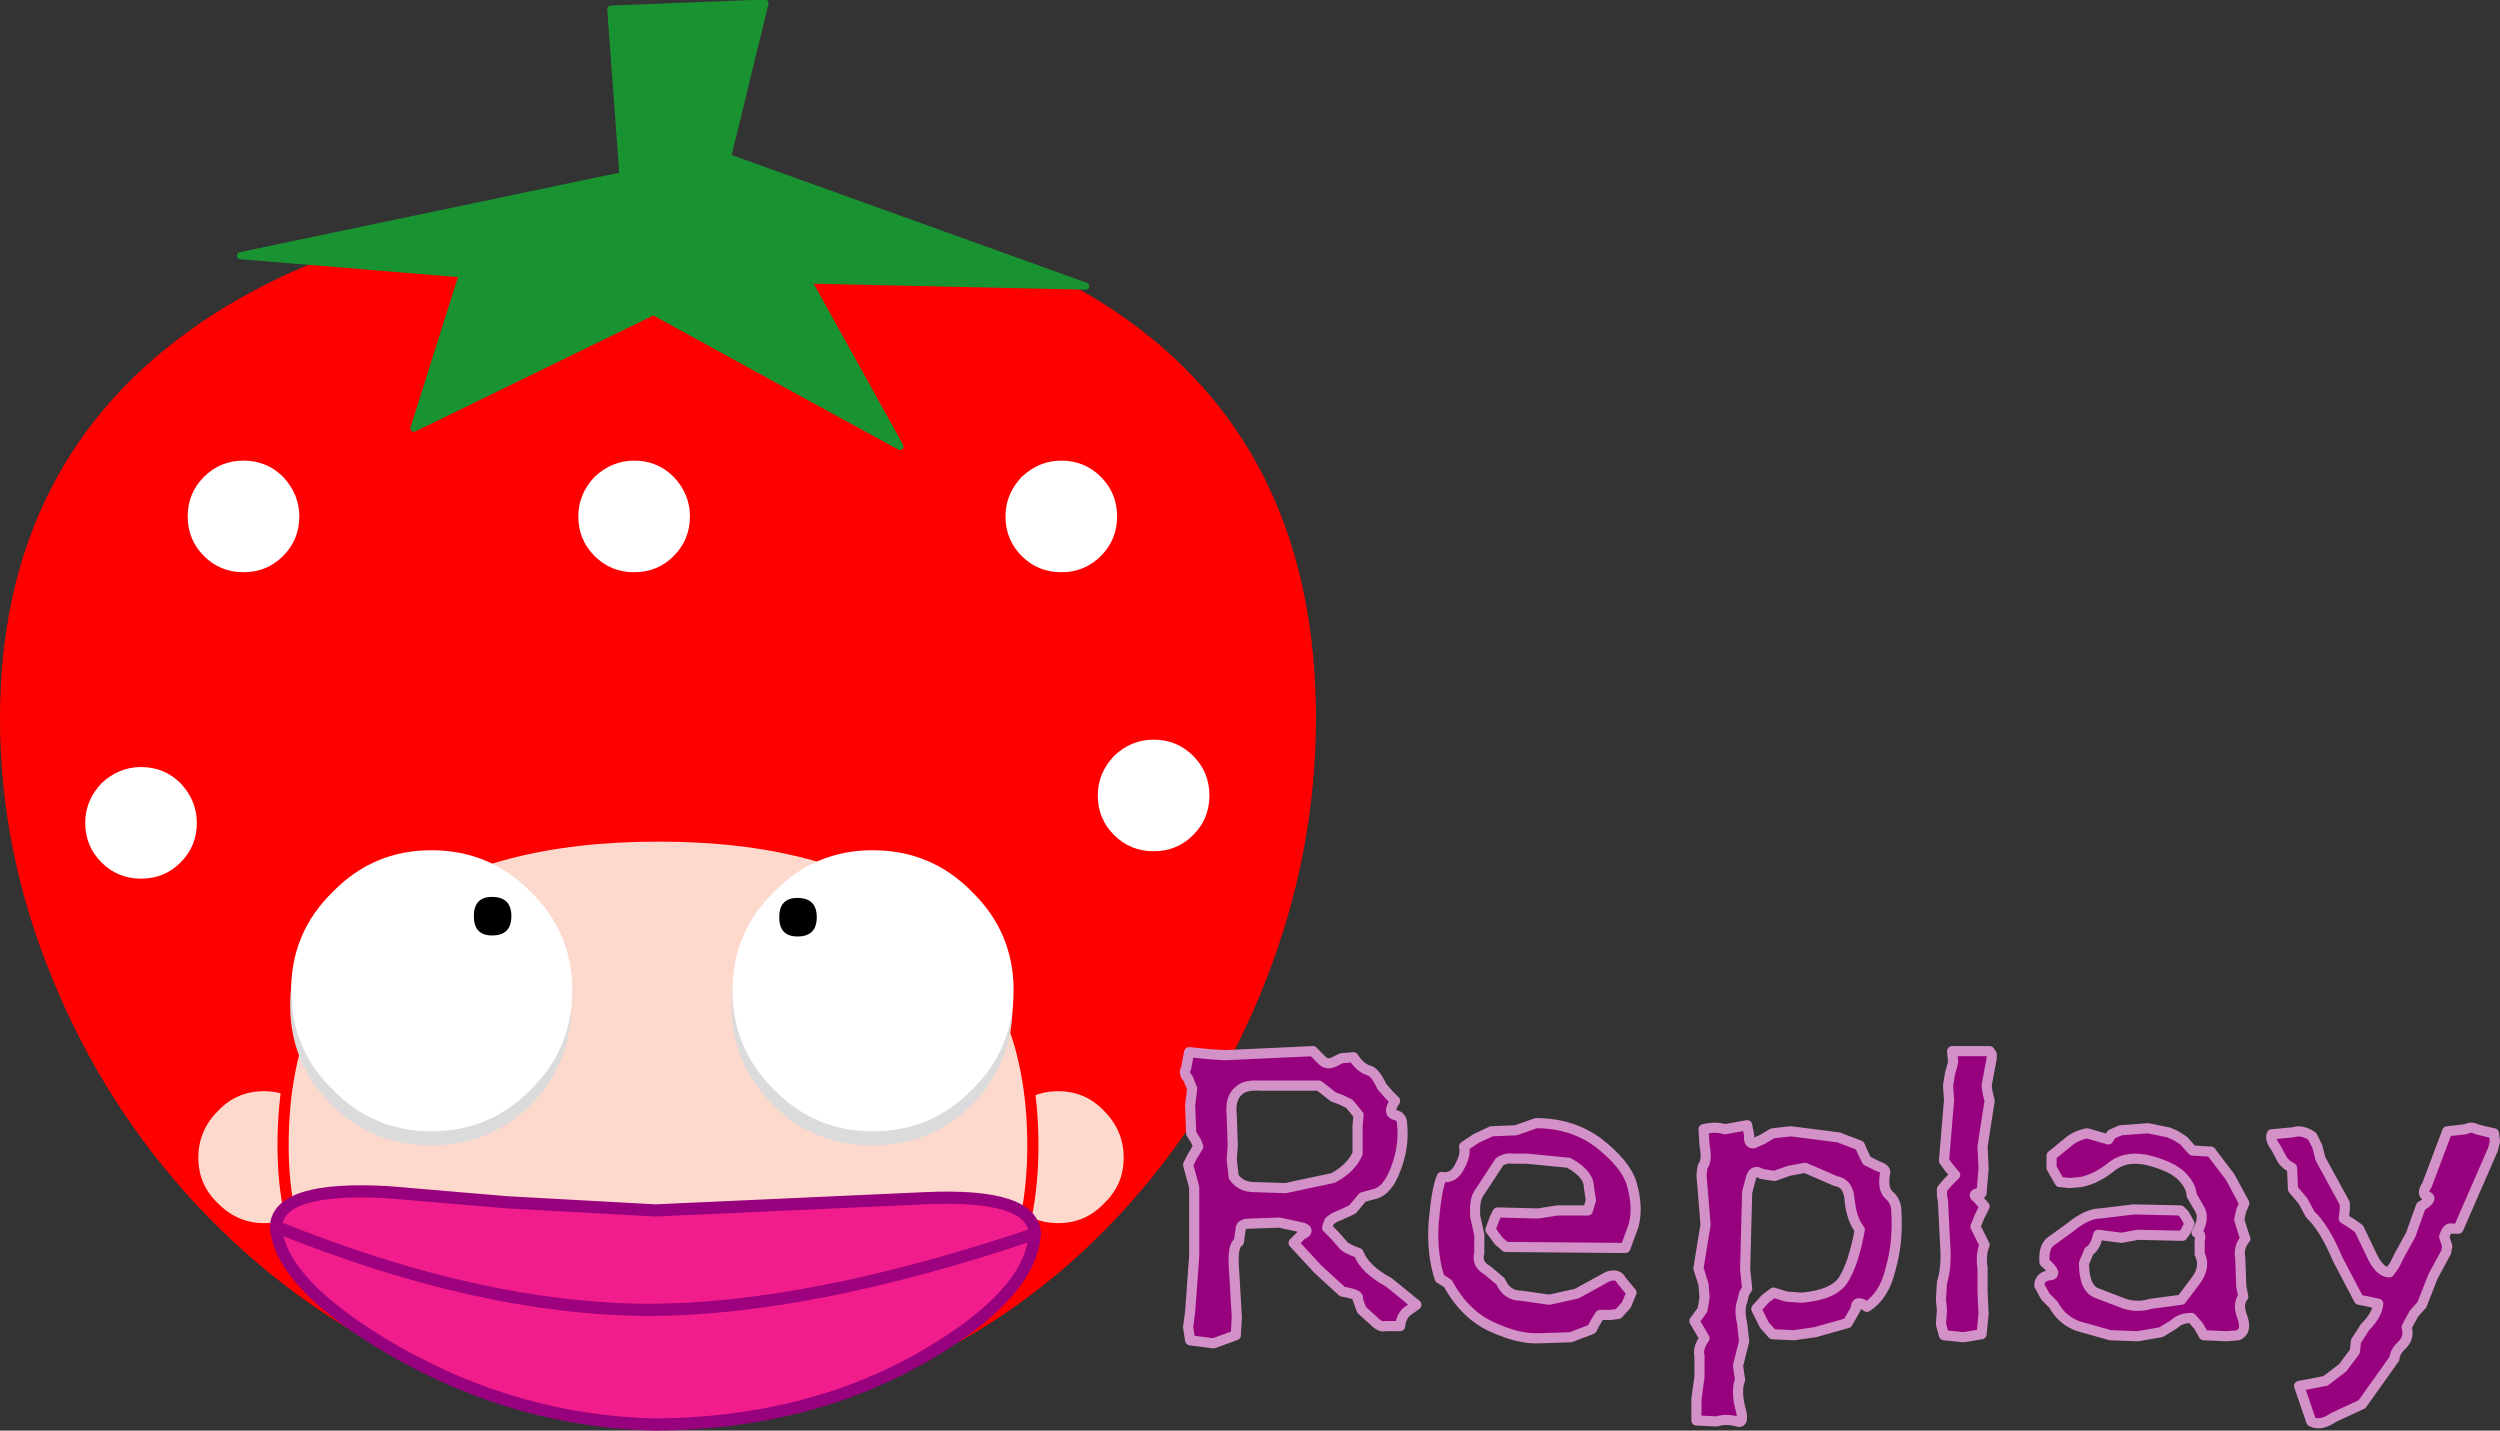 <?xml version="1.0" encoding="UTF-8" standalone="no"?>
<svg xmlns:xlink="http://www.w3.org/1999/xlink" height="70.5px" width="123.2px" xmlns="http://www.w3.org/2000/svg">
  <rect width="100%" height="100%" fill="#333333" stroke="none"/>
  <g transform="matrix(1.0, 0.0, 0.0, 1.0, 32.4, 18.7)">
    <path d="M-29.45 29.5 Q-32.05 23.25 -32.05 16.7 -32.05 4.1 -22.25 -2.55 -13.5 -8.45 0.85 -8.45 14.95 -8.45 23.1 -2.55 32.1 4.0 32.1 16.7 32.1 23.25 29.65 29.5 27.25 35.65 22.95 40.45 18.55 45.35 12.9 48.05 6.95 50.9 0.45 50.9 -6.05 50.9 -12.1 48.05 -17.85 45.35 -22.45 40.45 -26.95 35.6 -29.45 29.5" fill="#ff0000" fill-rule="evenodd" stroke="none"/>
    <path d="M-29.45 29.5 Q-26.95 35.6 -22.45 40.45 -17.85 45.35 -12.1 48.05 -6.05 50.9 0.45 50.9 6.95 50.9 12.9 48.05 18.55 45.35 22.95 40.45 27.25 35.65 29.65 29.5 32.1 23.25 32.1 16.7 32.1 4.0 23.1 -2.55 14.95 -8.45 0.85 -8.45 -13.5 -8.45 -22.25 -2.55 -32.05 4.1 -32.05 16.7 -32.05 23.25 -29.45 29.5 Z" fill="none" stroke="#ff0000" stroke-linecap="round" stroke-linejoin="round" stroke-width="0.7"/>
    <path d="M3.45 -10.95 L21.1 -4.6 7.4 -4.9 11.95 3.3 Q5.9 0.0 -0.2 -3.35 L-12.0 2.4 -9.6 -5.2 -20.55 -6.1 -1.7 -10.05 -2.3 -18.25 5.3 -18.55 3.45 -10.95" fill="#199332" fill-rule="evenodd" stroke="none"/>
    <path d="M3.45 -10.95 L21.1 -4.6 7.4 -4.9 11.95 3.3 Q5.9 0.0 -0.2 -3.35 L-12.0 2.4 -9.6 -5.2 -20.55 -6.1 -1.7 -10.05 -2.3 -18.25 5.3 -18.55 3.45 -10.95 Z" fill="none" stroke="#199332" stroke-linecap="round" stroke-linejoin="round" stroke-width="0.35"/>
    <path d="M-20.4 9.5 Q-21.55 9.5 -22.35 8.7 -23.15 7.9 -23.15 6.75 -23.15 5.6 -22.35 4.8 -21.55 4.0 -20.4 4.0 -19.25 4.0 -18.45 4.8 -17.65 5.65 -17.65 6.75 -17.65 7.9 -18.45 8.7 -19.25 9.5 -20.4 9.5" fill="#ffffff" fill-rule="evenodd" stroke="none"/>
    <path d="M-25.45 24.6 Q-26.6 24.6 -27.4 23.8 -28.2 23.0 -28.2 21.85 -28.2 20.75 -27.4 19.9 -26.55 19.1 -25.45 19.1 -24.3 19.1 -23.5 19.9 -22.7 20.75 -22.7 21.85 -22.7 23.0 -23.5 23.8 -24.3 24.6 -25.45 24.6" fill="#ffffff" fill-rule="evenodd" stroke="none"/>
    <path d="M-3.1 8.7 Q-3.9 7.9 -3.9 6.75 -3.9 5.65 -3.1 4.8 -2.25 4.0 -1.15 4.0 0.0 4.0 0.8 4.8 1.6 5.65 1.6 6.75 1.6 7.9 0.8 8.7 0.0 9.5 -1.15 9.5 -2.3 9.5 -3.1 8.7" fill="#ffffff" fill-rule="evenodd" stroke="none"/>
    <path d="M19.9 9.5 Q18.75 9.5 17.95 8.7 17.15 7.9 17.15 6.75 17.15 5.65 17.95 4.8 18.8 4.0 19.9 4.0 21.05 4.0 21.85 4.8 22.65 5.6 22.65 6.75 22.65 7.9 21.85 8.7 21.05 9.5 19.9 9.5" fill="#ffffff" fill-rule="evenodd" stroke="none"/>
    <path d="M24.45 23.25 Q23.3 23.25 22.5 22.45 21.7 21.65 21.7 20.5 21.7 19.4 22.5 18.55 23.35 17.75 24.45 17.75 25.6 17.75 26.4 18.55 27.2 19.35 27.2 20.5 27.2 21.65 26.4 22.45 25.6 23.25 24.45 23.25" fill="#ffffff" fill-rule="evenodd" stroke="none"/>
    <path d="M16.25 38.35 Q16.25 36.9 17.25 35.85 18.3 34.8 19.75 34.8 21.2 34.8 22.2 35.85 23.25 36.9 23.25 38.35 23.25 39.8 22.2 40.8 21.2 41.85 19.75 41.85 18.3 41.85 17.25 40.8 16.25 39.8 16.25 38.35" fill="#fdd9cd" fill-rule="evenodd" stroke="none"/>
    <path d="M16.25 38.35 Q16.25 39.8 17.25 40.8 18.3 41.85 19.75 41.85 21.2 41.85 22.2 40.8 23.25 39.8 23.25 38.35 23.25 36.9 22.2 35.85 21.2 34.8 19.75 34.8 18.3 34.8 17.25 35.85 16.25 36.9 16.25 38.35 Z" fill="none" stroke="#ff0000" stroke-linecap="round" stroke-linejoin="round" stroke-width="0.55"/>
    <path d="M-22.9 38.35 Q-22.9 36.9 -21.85 35.85 -20.85 34.8 -19.4 34.8 -17.95 34.8 -16.9 35.85 -15.9 36.9 -15.9 38.35 -15.9 39.8 -16.9 40.8 -17.95 41.85 -19.4 41.85 -20.8 41.85 -21.85 40.8 -22.9 39.8 -22.9 38.35" fill="#fdd9cd" fill-rule="evenodd" stroke="none"/>
    <path d="M-22.9 38.35 Q-22.9 39.8 -21.85 40.8 -20.8 41.85 -19.4 41.85 -17.95 41.85 -16.9 40.8 -15.9 39.8 -15.9 38.35 -15.9 36.9 -16.9 35.85 -17.95 34.8 -19.4 34.8 -20.85 34.8 -21.85 35.85 -22.9 36.9 -22.9 38.35 Z" fill="none" stroke="#ff0000" stroke-linecap="round" stroke-linejoin="round" stroke-width="0.55"/>
    <path d="M-18.45 37.75 Q-18.45 29.85 -13.05 25.95 -8.3 22.5 0.05 22.5 8.35 22.5 13.1 25.95 18.5 29.85 18.5 37.75 18.5 45.35 13.3 47.75 9.85 49.35 0.45 49.35 -9.15 49.35 -12.8 47.75 -18.45 45.3 -18.45 37.75" fill="#fdd9cd" fill-rule="evenodd" stroke="none"/>
    <path d="M-18.45 37.75 Q-18.45 45.3 -12.8 47.75 -9.15 49.35 0.45 49.35 9.85 49.35 13.3 47.75 18.5 45.35 18.5 37.75 18.5 29.85 13.1 25.95 8.35 22.5 0.05 22.5 -8.3 22.5 -13.05 25.95 -18.45 29.85 -18.45 37.75 Z" fill="none" stroke="#ff0000" stroke-linecap="round" stroke-linejoin="round" stroke-width="0.55"/>
    <path d="M-0.1 40.95 L13.15 40.35 Q18.5 40.1 18.6 42.1 18.4 45.05 13.3 48.05 7.5 51.45 -0.1 51.5 -6.9 51.35 -13.0 47.85 -18.6 44.6 -18.8 41.75 -18.7 39.75 -13.3 40.05 L-7.4 40.55 -0.1 40.95" fill="#f11d8c" fill-rule="evenodd" stroke="none"/>
    <path d="M-0.1 40.95 L-7.4 40.55 -13.3 40.05 Q-18.7 39.75 -18.8 41.75 -18.6 44.6 -13.0 47.85 -6.9 51.35 -0.1 51.5 7.5 51.45 13.3 48.05 18.4 45.05 18.6 42.1 18.5 40.1 13.15 40.35 L-0.1 40.95 Z" fill="none" stroke="#97017e" stroke-linecap="round" stroke-linejoin="round" stroke-width="0.6"/>
    <path d="M-18.8 41.75 Q-8.8 45.8 -0.5 45.85 7.5 45.85 18.6 42.1" fill="none" stroke="#9e017e" stroke-linecap="round" stroke-linejoin="round" stroke-width="0.6"/>
    <path d="M-4.25 30.85 Q-4.25 33.7 -6.25 35.75 -8.3 37.75 -11.15 37.75 -14.05 37.75 -16.05 35.75 -18.1 33.7 -18.1 30.85 -18.1 27.95 -16.05 25.95 -14.05 23.9 -11.15 23.9 -8.3 23.9 -6.25 25.95 -4.25 27.95 -4.25 30.85" fill="#dbdbdb" fill-rule="evenodd" stroke="none"/>
    <path d="M-4.2 30.1 Q-4.2 33.0 -6.25 35.0 -8.25 37.05 -11.15 37.05 -14.0 37.05 -16.0 35.0 -18.05 33.0 -18.05 30.1 -18.05 27.25 -16.0 25.25 -14.0 23.2 -11.15 23.2 -8.25 23.2 -6.25 25.25 -4.2 27.25 -4.2 30.1" fill="#ffffff" fill-rule="evenodd" stroke="none"/>
    <path d="M17.5 30.85 Q17.5 33.7 15.5 35.75 13.45 37.75 10.6 37.75 7.7 37.75 5.7 35.75 3.65 33.7 3.65 30.85 3.65 27.95 5.7 25.95 7.7 23.9 10.6 23.9 13.45 23.9 15.5 25.95 17.5 27.95 17.5 30.85" fill="#dbdbdb" fill-rule="evenodd" stroke="none"/>
    <path d="M17.55 30.1 Q17.55 33.0 15.5 35.0 13.5 37.05 10.6 37.05 7.75 37.05 5.75 35.0 3.7 33.0 3.7 30.1 3.7 27.25 5.75 25.25 7.75 23.2 10.6 23.2 13.5 23.2 15.5 25.25 17.55 27.25 17.55 30.1" fill="#ffffff" fill-rule="evenodd" stroke="none"/>
    <path d="M-8.15 27.4 Q-9.05 27.4 -9.05 26.45 -9.05 25.5 -8.15 25.5 -7.2 25.5 -7.2 26.45 -7.2 27.4 -8.15 27.4" fill="#000000" fill-rule="evenodd" stroke="none"/>
    <path d="M6.9 27.45 Q6.0 27.45 6.0 26.5 6.0 25.55 6.9 25.55 7.85 25.55 7.85 26.5 7.85 27.45 6.9 27.45" fill="#000000" fill-rule="evenodd" stroke="none"/>
    <path d="M36.4 38.85 Q36.0 40.0 35.3 40.15 L34.75 40.3 34.25 40.9 33.6 41.2 Q33.3 41.3 33.1 41.5 L33.0 41.8 33.35 42.15 33.75 42.6 Q33.85 42.8 34.55 43.05 34.85 43.85 36.05 44.5 L37.4 45.6 37.05 45.85 Q36.65 46.1 36.6 46.65 L36.25 46.65 35.85 46.65 Q35.65 46.75 35.25 46.35 L34.7 45.85 34.5 45.3 Q34.65 45.1 33.75 44.95 L32.55 43.85 31.35 42.55 31.75 42.15 Q32.2 41.95 31.8 41.8 L30.65 41.55 29.2 41.6 Q28.8 41.6 28.75 41.8 L28.65 42.5 Q28.35 42.65 28.4 43.65 L28.55 46.2 28.5 47.1 27.4 47.5 26.25 47.35 26.15 46.7 26.25 45.95 26.45 43.2 26.45 39.8 26.15 38.7 26.35 38.3 26.65 37.8 26.55 37.55 26.3 37.15 26.25 35.75 26.35 34.95 26.15 34.45 Q25.9 34.2 26.05 33.95 L26.2 33.15 27.2 33.25 27.95 33.3 32.3 33.1 32.7 33.5 Q32.95 33.8 33.3 33.65 L33.7 33.45 34.3 33.4 Q34.6 33.9 35.05 34.05 35.35 34.1 35.7 34.85 L36.05 35.25 36.35 35.55 Q35.95 36.15 36.35 36.25 36.7 36.3 36.7 36.75 36.8 37.8 36.4 38.85 M32.6 34.8 L29.7 34.8 Q28.95 34.75 28.65 35.05 28.2 35.4 28.3 36.3 L28.35 37.75 28.3 38.45 28.4 39.3 Q28.75 39.8 29.4 39.8 L30.95 39.85 33.3 39.35 Q34.2 38.85 34.5 38.15 L34.5 36.8 34.55 36.25 34.1 35.7 33.7 35.5 33.3 35.35 32.6 34.8" fill="#97017e" fill-rule="evenodd" stroke="none"/>
    <path d="M36.4 38.85 Q36.0 40.0 35.3 40.15 L34.75 40.3 34.25 40.9 33.6 41.2 Q33.3 41.3 33.1 41.5 L33.0 41.8 33.35 42.15 33.75 42.6 Q33.85 42.8 34.55 43.05 34.85 43.85 36.05 44.5 L37.4 45.6 37.05 45.85 Q36.65 46.1 36.6 46.65 L36.25 46.65 35.85 46.65 Q35.65 46.75 35.25 46.35 L34.7 45.85 34.5 45.3 Q34.65 45.1 33.75 44.95 L32.55 43.85 31.35 42.55 31.75 42.15 Q32.2 41.95 31.8 41.8 L30.65 41.55 29.2 41.6 Q28.8 41.6 28.75 41.8 L28.65 42.5 Q28.35 42.65 28.4 43.65 L28.55 46.2 28.5 47.1 27.4 47.5 26.25 47.35 26.15 46.7 26.25 45.95 26.45 43.2 26.45 39.8 26.15 38.7 26.35 38.3 26.65 37.8 26.55 37.55 26.3 37.15 26.25 35.75 26.35 34.95 26.15 34.45 Q25.9 34.2 26.05 33.95 L26.2 33.15 27.2 33.25 27.95 33.3 32.3 33.1 32.7 33.5 Q32.95 33.8 33.3 33.65 L33.7 33.45 34.3 33.4 Q34.6 33.9 35.05 34.05 35.35 34.1 35.7 34.85 L36.05 35.25 36.35 35.55 Q35.95 36.15 36.35 36.25 36.7 36.3 36.7 36.75 36.8 37.8 36.4 38.85 M32.6 34.8 L29.7 34.8 Q28.95 34.75 28.65 35.05 28.2 35.4 28.3 36.3 L28.35 37.75 28.3 38.45 28.4 39.3 Q28.75 39.8 29.4 39.8 L30.95 39.85 33.3 39.35 Q34.2 38.85 34.5 38.15 L34.5 36.8 34.55 36.25 34.1 35.7 33.7 35.5 33.3 35.35 32.6 34.8" fill="none" stroke="#d291c7" stroke-linecap="round" stroke-linejoin="round" stroke-width="0.5"/>
    <path d="M40.3 41.25 L40.5 42.15 40.5 42.7 40.5 43.05 Q40.35 43.6 40.9 43.9 L41.55 44.45 Q41.85 45.15 42.55 45.15 L43.95 45.35 45.3 45.05 46.85 44.2 Q47.35 44.05 47.5 44.4 L48.0 45.0 47.75 45.6 47.35 46.05 46.95 46.1 46.45 46.1 46.2 46.5 46.05 46.8 45.0 47.2 43.45 47.25 Q42.45 47.3 41.15 46.7 39.8 46.1 38.95 44.55 L38.55 44.3 Q38.15 43.1 38.25 41.55 38.4 39.85 38.65 39.3 39.25 39.4 39.55 38.75 39.85 38.2 39.75 37.8 L40.35 37.4 41.1 37.05 42.3 37.0 43.3 36.65 Q45.05 36.65 46.35 37.6 47.7 38.65 48.0 39.6 48.35 40.8 48.1 41.7 L47.7 42.8 41.8 42.75 41.45 42.45 41.05 41.9 41.25 41.35 41.4 41.05 43.4 41.1 44.35 40.95 45.1 40.95 45.85 40.95 46.0 40.45 45.9 39.8 Q45.9 39.15 44.9 38.6 L42.85 38.4 42.15 38.4 Q41.8 38.35 41.5 38.55 L40.45 40.15 Q40.25 40.5 40.3 41.25" fill="#97017e" fill-rule="evenodd" stroke="none"/>
    <path d="M40.3 41.25 L40.5 42.15 40.5 42.7 40.5 43.05 Q40.35 43.6 40.9 43.9 L41.55 44.45 Q41.85 45.15 42.55 45.15 L43.95 45.35 45.3 45.05 46.85 44.2 Q47.35 44.05 47.5 44.4 L48.0 45.0 47.75 45.6 47.35 46.05 46.95 46.1 46.45 46.1 46.2 46.5 46.05 46.8 45.0 47.2 43.45 47.25 Q42.45 47.3 41.15 46.7 39.8 46.1 38.95 44.55 L38.55 44.3 Q38.15 43.1 38.25 41.55 38.4 39.85 38.65 39.3 39.25 39.4 39.55 38.75 39.85 38.2 39.75 37.8 L40.35 37.4 41.1 37.05 42.3 37.0 43.3 36.65 Q45.05 36.65 46.35 37.6 47.7 38.65 48.0 39.6 48.35 40.8 48.1 41.7 L47.7 42.8 41.8 42.75 41.45 42.45 41.05 41.9 41.25 41.35 41.4 41.05 43.4 41.1 44.35 40.95 45.1 40.95 45.85 40.95 46.0 40.45 45.9 39.8 Q45.9 39.15 44.9 38.6 L42.85 38.4 42.15 38.4 Q41.8 38.35 41.5 38.55 L40.45 40.15 Q40.25 40.5 40.3 41.25 Z" fill="none" stroke="#d291c7" stroke-linecap="round" stroke-linejoin="round" stroke-width="0.5"/>
    <path d="M60.1 38.75 Q60.55 38.9 60.5 39.1 60.35 39.9 60.7 40.2 61.05 40.5 61.05 41.0 61.15 42.55 60.75 43.9 60.45 45.15 59.6 45.7 59.05 45.3 59.05 45.8 L58.65 46.5 57.05 46.95 56.0 47.1 54.95 47.05 54.55 46.6 54.15 45.8 54.6 45.3 55.0 45.0 55.65 45.2 56.4 45.25 Q58.0 45.1 58.45 44.35 58.95 43.55 59.25 41.9 58.85 41.4 58.75 40.45 58.7 39.6 58.05 39.5 L57.25 39.15 56.55 38.85 55.75 39.0 55.05 39.25 54.4 39.15 Q54.05 38.9 53.9 39.3 L53.7 40.05 53.6 43.85 53.7 44.8 53.55 45.05 53.45 45.45 Q53.3 45.85 53.45 46.5 L53.55 47.4 53.25 48.6 53.35 49.3 Q53.15 49.8 53.35 50.65 53.6 51.5 53.2 51.35 52.65 51.2 52.2 51.35 L51.2 51.3 51.2 50.25 51.35 49.15 51.35 48.1 Q51.25 47.75 51.6 47.25 L51.1 46.4 51.5 45.85 51.6 45.25 51.55 44.6 51.3 43.8 51.65 41.65 51.45 39.2 51.5 38.8 Q51.75 38.5 51.6 37.75 L51.55 36.95 Q52.15 36.8 52.6 36.95 L53.7 36.75 53.8 37.25 Q53.75 37.65 54.0 37.65 L54.45 37.45 54.95 37.15 55.85 37.05 58.2 37.35 59.25 37.75 59.4 38.1 59.6 38.5 60.1 38.75" fill="#97017e" fill-rule="evenodd" stroke="none"/>
    <path d="M60.1 38.75 Q60.55 38.9 60.5 39.1 60.35 39.9 60.7 40.2 61.05 40.5 61.05 41.0 61.15 42.55 60.75 43.9 60.45 45.15 59.6 45.7 59.05 45.3 59.05 45.8 L58.65 46.5 57.05 46.95 56.0 47.1 54.95 47.05 54.55 46.6 54.15 45.8 54.6 45.3 55.0 45.0 55.65 45.2 56.4 45.25 Q58.0 45.1 58.45 44.35 58.95 43.55 59.25 41.9 58.85 41.4 58.75 40.45 58.7 39.6 58.05 39.5 L57.25 39.15 56.55 38.85 55.75 39.0 55.05 39.25 54.4 39.15 Q54.05 38.9 53.9 39.3 L53.7 40.05 53.6 43.85 53.7 44.8 53.55 45.05 53.45 45.45 Q53.3 45.85 53.45 46.5 L53.55 47.4 53.25 48.6 53.35 49.3 Q53.15 49.8 53.35 50.65 53.6 51.5 53.2 51.35 52.65 51.2 52.2 51.35 L51.2 51.3 51.2 50.25 51.35 49.15 51.35 48.1 Q51.25 47.75 51.6 47.25 L51.1 46.4 51.5 45.85 51.6 45.25 51.55 44.6 51.3 43.8 51.65 41.65 51.45 39.2 51.5 38.8 Q51.75 38.5 51.6 37.75 L51.55 36.95 Q52.15 36.8 52.6 36.95 L53.7 36.75 53.8 37.25 Q53.75 37.65 54.0 37.65 L54.45 37.45 54.95 37.15 55.85 37.05 58.2 37.35 59.25 37.75 59.4 38.1 59.6 38.5 60.1 38.75 Z" fill="none" stroke="#d291c7" stroke-linecap="round" stroke-linejoin="round" stroke-width="0.5"/>
    <path d="M63.6 34.8 L63.7 34.2 63.85 33.65 63.8 33.1 65.65 33.1 65.75 33.25 65.75 33.45 65.5 34.8 65.55 35.15 65.65 35.55 65.5 36.5 65.3 37.8 65.35 38.9 65.25 40.1 Q64.7 40.1 65.05 40.35 L65.4 40.75 65.15 41.25 64.95 41.75 65.2 42.25 65.4 42.65 Q65.2 43.1 65.3 43.8 L65.3 44.95 65.35 46.05 65.25 47.05 64.35 47.2 63.4 47.1 63.25 46.55 63.3 45.85 63.25 45.35 63.3 44.5 Q63.55 43.75 63.45 42.5 L63.35 40.5 63.3 40.2 63.3 39.9 63.6 39.55 63.95 39.2 63.65 38.85 63.4 38.5 63.65 35.5 63.6 34.8" fill="#97017e" fill-rule="evenodd" stroke="none"/>
    <path d="M63.6 34.8 L63.7 34.2 63.85 33.65 63.8 33.1 65.65 33.1 65.75 33.25 65.75 33.45 65.5 34.8 65.55 35.15 65.65 35.55 65.5 36.5 65.3 37.8 65.35 38.9 65.25 40.1 Q64.7 40.1 65.05 40.35 L65.4 40.75 65.15 41.25 64.95 41.75 65.2 42.25 65.4 42.65 Q65.2 43.1 65.3 43.8 L65.3 44.95 65.35 46.05 65.25 47.05 64.35 47.2 63.4 47.1 63.25 46.55 63.3 45.85 63.25 45.35 63.3 44.5 Q63.55 43.75 63.45 42.5 L63.35 40.5 63.3 40.2 63.3 39.9 63.6 39.55 63.95 39.2 63.65 38.85 63.4 38.5 63.65 35.5 63.6 34.8 Z" fill="none" stroke="#d291c7" stroke-linecap="round" stroke-linejoin="round" stroke-width="0.5"/>
    <path d="M77.95 41.4 L78.1 41.9 78.25 42.35 Q77.9 42.75 78.0 43.3 L78.05 44.7 78.15 45.2 Q77.85 45.55 78.1 46.2 78.35 46.9 77.9 47.1 L77.35 47.15 76.2 47.1 75.95 46.65 75.6 46.25 Q75.05 46.25 74.75 46.55 L74.1 46.95 72.95 47.15 71.6 47.1 70.0 46.65 Q69.2 46.35 68.8 45.6 L68.4 45.2 68.1 44.65 Q68.1 44.25 68.55 44.15 69.1 44.15 68.35 43.5 68.3 42.7 68.7 42.45 L69.6 41.8 Q70.45 41.1 71.1 41.1 L72.75 40.9 75.05 40.95 75.25 41.15 75.5 41.6 75.3 42.0 75.15 42.2 72.95 42.15 72.15 42.3 71.0 42.15 Q70.85 42.8 70.55 42.95 L70.3 43.55 Q70.3 44.85 71.0 45.05 L72.3 45.55 Q72.95 45.75 73.6 45.55 L75.1 45.35 75.85 44.35 Q76.3 43.7 76.0 43.1 L76.0 42.45 Q76.1 42.05 75.85 42.05 76.3 41.3 75.95 40.8 L75.6 40.2 Q75.6 39.75 75.1 39.25 74.65 38.8 73.55 38.5 72.4 38.2 71.65 38.8 70.9 39.4 70.15 39.55 L69.6 39.6 69.1 39.55 68.7 38.85 68.7 38.25 69.5 37.6 Q69.9 37.25 70.45 37.15 L71.5 37.45 71.65 37.2 72.1 37.0 73.45 36.9 74.45 37.1 74.8 37.25 75.2 37.5 75.65 38.0 76.55 38.05 77.5 39.3 78.2 40.6 78.05 40.95 77.95 41.4" fill="#97017e" fill-rule="evenodd" stroke="none"/>
    <path d="M77.95 41.4 L78.1 41.9 78.25 42.35 Q77.9 42.75 78.0 43.3 L78.05 44.7 78.15 45.2 Q77.85 45.55 78.1 46.2 78.35 46.9 77.9 47.1 L77.35 47.15 76.2 47.1 75.95 46.65 75.6 46.25 Q75.05 46.25 74.75 46.55 L74.1 46.95 72.95 47.15 71.6 47.1 70.0 46.65 Q69.2 46.35 68.8 45.6 L68.4 45.2 68.1 44.65 Q68.1 44.25 68.55 44.15 69.1 44.15 68.35 43.5 68.3 42.7 68.7 42.45 L69.6 41.8 Q70.45 41.1 71.1 41.1 L72.75 40.9 75.05 40.95 75.25 41.15 75.5 41.6 75.3 42.0 75.15 42.2 72.95 42.15 72.15 42.3 71.0 42.15 Q70.85 42.8 70.55 42.95 L70.3 43.55 Q70.3 44.85 71.0 45.05 L72.3 45.55 Q72.95 45.75 73.6 45.55 L75.1 45.35 75.85 44.35 Q76.3 43.7 76.0 43.1 L76.0 42.45 Q76.1 42.05 75.85 42.05 76.3 41.3 75.95 40.8 L75.6 40.2 Q75.6 39.75 75.1 39.25 74.65 38.8 73.55 38.5 72.4 38.2 71.65 38.8 70.9 39.4 70.15 39.55 L69.6 39.6 69.1 39.55 68.7 38.85 68.7 38.25 69.5 37.6 Q69.9 37.25 70.45 37.15 L71.5 37.45 71.65 37.2 72.1 37.0 73.45 36.9 74.45 37.1 74.8 37.25 75.2 37.5 75.65 38.0 76.55 38.05 77.5 39.3 78.2 40.6 78.05 40.95 77.95 41.4 Z" fill="none" stroke="#d291c7" stroke-linecap="round" stroke-linejoin="round" stroke-width="0.5"/>
    <path d="M80.1 38.5 L79.75 37.85 Q79.45 37.45 79.55 37.2 L80.6 37.1 Q81.05 36.95 81.55 37.3 L81.8 37.8 81.95 38.4 83.15 40.6 83.15 40.95 83.1 41.35 83.5 41.6 83.85 41.85 84.45 43.1 Q84.85 44.0 85.35 44.0 L85.6 43.65 85.85 43.15 86.4 42.15 86.9 40.75 Q87.55 40.35 87.2 40.25 86.9 40.15 87.2 39.7 L88.2 37.05 89.1 36.95 Q89.4 36.8 89.65 36.95 L90.05 37.05 90.5 37.15 90.55 37.55 90.45 37.95 88.75 41.85 88.45 41.85 Q88.2 41.75 88.05 42.25 L88.2 42.7 88.15 43.0 87.5 44.2 86.95 45.6 86.55 46.05 86.2 46.7 Q86.35 47.25 85.95 47.6 85.6 47.95 85.6 48.25 L84.0 50.5 82.6 51.15 Q81.95 51.6 81.5 51.35 L80.9 49.6 82.2 49.35 83.05 48.7 83.65 47.9 83.7 47.4 84.15 46.7 Q84.75 46.1 84.8 45.55 L84.35 45.45 83.85 45.35 82.8 43.35 Q82.15 41.8 81.45 41.15 L81.1 40.5 80.6 39.9 80.55 38.85 80.3 38.7 80.1 38.5" fill="#97017e" fill-rule="evenodd" stroke="none"/>
    <path d="M80.1 38.5 L79.75 37.85 Q79.45 37.45 79.55 37.2 L80.6 37.1 Q81.05 36.95 81.55 37.3 L81.8 37.8 81.95 38.4 83.15 40.6 83.15 40.95 83.1 41.35 83.5 41.6 83.85 41.85 84.45 43.1 Q84.85 44.0 85.35 44.0 L85.6 43.65 85.85 43.15 86.4 42.15 86.9 40.75 Q87.55 40.35 87.2 40.25 86.9 40.15 87.2 39.7 L88.2 37.05 89.1 36.95 Q89.4 36.8 89.65 36.95 L90.05 37.05 90.5 37.15 90.55 37.55 90.45 37.95 88.75 41.85 88.45 41.85 Q88.2 41.75 88.05 42.25 L88.2 42.7 88.15 43.0 87.5 44.2 86.95 45.6 86.55 46.05 86.2 46.7 Q86.35 47.25 85.95 47.6 85.6 47.95 85.6 48.25 L84.0 50.5 82.6 51.15 Q81.95 51.6 81.5 51.35 L80.9 49.6 82.2 49.35 83.05 48.7 83.65 47.9 83.7 47.4 84.15 46.7 Q84.75 46.1 84.8 45.55 L84.35 45.45 83.85 45.35 82.8 43.35 Q82.15 41.8 81.45 41.15 L81.1 40.5 80.6 39.9 80.55 38.85 80.3 38.7 80.1 38.5 Z" fill="none" stroke="#d291c7" stroke-linecap="round" stroke-linejoin="round" stroke-width="0.5"/>
  </g>
</svg>
